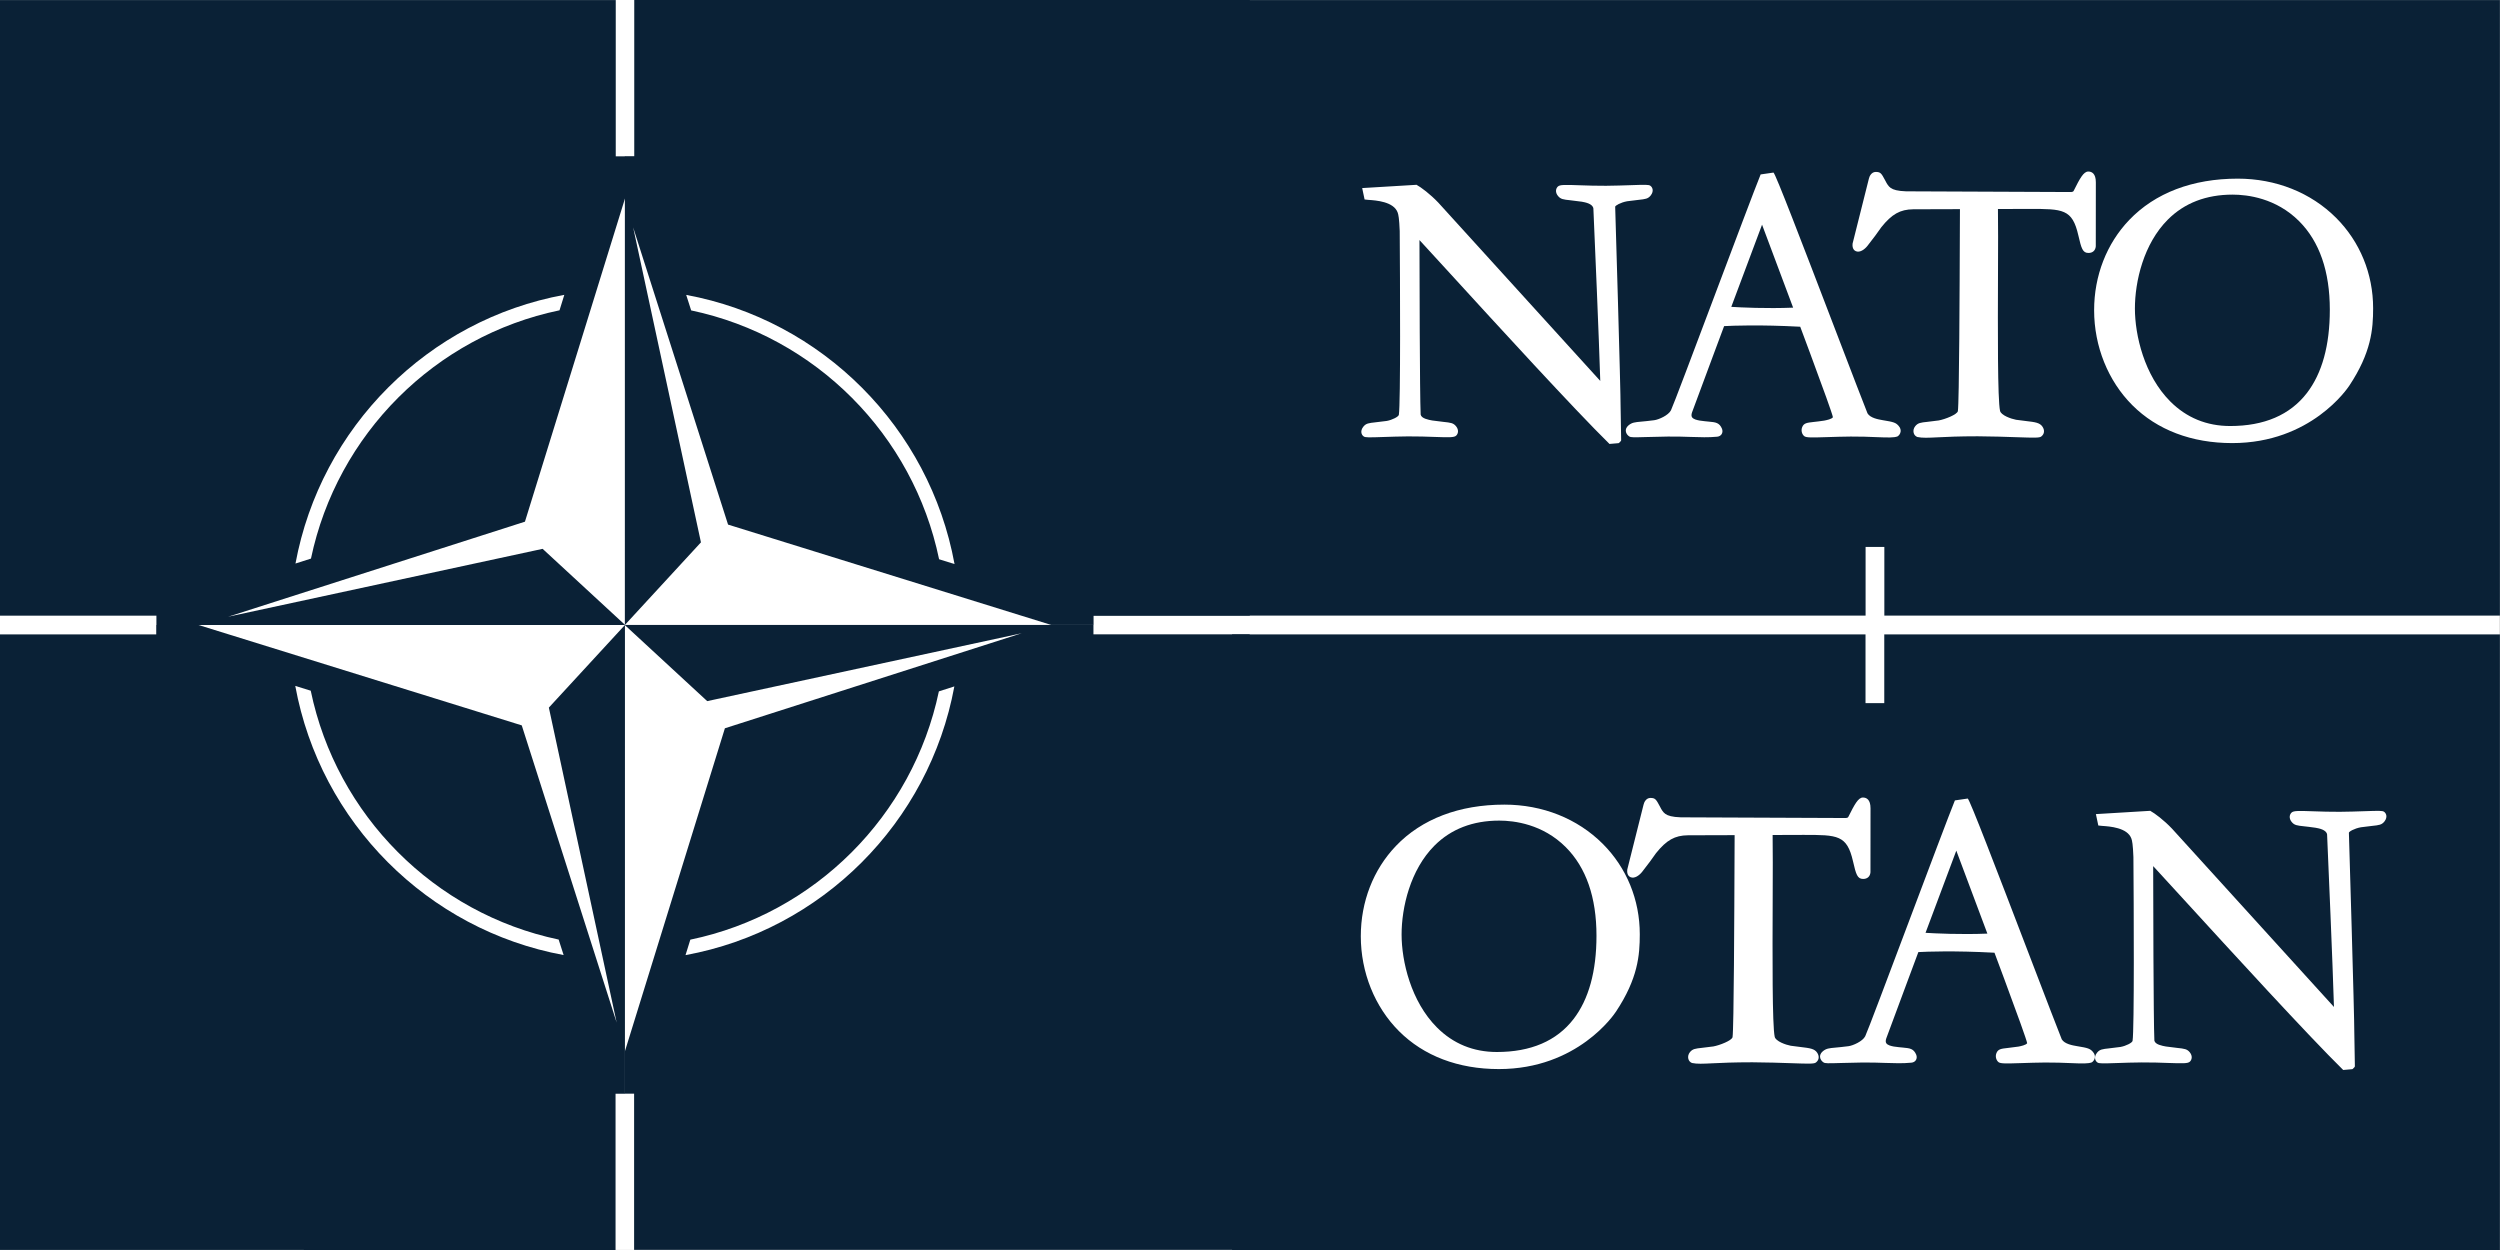 <svg width="140" height="70" viewBox="0 0 140 70" fill="none" xmlns="http://www.w3.org/2000/svg">
<rect x="0" y="0" width="140" height="70" fill="#808080" stroke="none"/>
<g clip-path="url(#clip0_1548_9966)">
<path d="M139.989 0H0V69.995H139.989V0Z" fill="white"/>
<path fill-rule="evenodd" clip-rule="evenodd" d="M105.519 35.527V39.377H104.469V35.527H68.996V69.999H149.991V35.527H105.519Z" fill="#0A2136"/>
<path d="M34.992 34.999L39.253 30.372L35.456 12.733L40.771 29.377L58.869 34.997H61.24V34.472H69.989V0.001L35.518 -0.002L35.518 8.749H34.993L34.992 34.999ZM53.454 31.588L52.589 31.318C51.142 24.344 45.665 18.848 38.705 17.383L38.427 16.514C46.049 17.925 52.056 23.95 53.454 31.587L53.454 31.588Z" fill="#0A2136"/>
<path d="M69.982 69.994V35.521H61.233V34.998L34.985 34.998L39.604 39.263L57.216 35.461L40.594 40.784L34.984 58.908V61.245H35.51V69.994L69.982 69.994ZM38.389 53.487L38.658 52.621C45.625 51.173 51.114 45.687 52.577 38.717L53.444 38.439C52.033 46.073 46.018 52.089 38.389 53.487Z" fill="#0A2136"/>
<path d="M34.997 34.999L30.736 39.626L34.533 57.265L29.218 40.621L11.12 35.001H8.749V35.526H-10V69.997L34.471 69.999V61.249H34.996L34.997 34.999ZM16.535 38.41L17.401 38.679C18.847 45.654 24.324 51.15 31.284 52.615L31.563 53.484C23.94 52.072 17.934 46.048 16.535 38.411L16.535 38.41Z" fill="#0A2136"/>
<path d="M-9.991 0.004V34.477H8.759V35H35.007L30.387 30.735L12.775 34.537L29.397 29.214L35.007 11.09V8.753H34.482V0.003L-9.991 0.004ZM31.602 16.511L31.333 17.377C24.366 18.824 18.877 24.311 17.414 31.281L16.547 31.558C17.958 23.925 23.973 17.909 31.602 16.511Z" fill="#0A2136"/>
<path fill-rule="evenodd" clip-rule="evenodd" d="M60 0.005V34.475H104.473V30.629H105.523V34.475H149.996V0.005H60Z" fill="#0A2136"/>
<path fill-rule="evenodd" clip-rule="evenodd" d="M116.954 14.166C116.629 14.166 116.555 13.912 116.387 13.18C116.048 11.698 115.531 11.698 113.612 11.699L111.885 11.705C111.899 12.484 111.894 13.87 111.888 15.337C111.877 18.488 111.862 22.388 112.003 23.01C112.06 23.256 112.617 23.455 112.901 23.507L113.432 23.575C113.982 23.64 114.232 23.669 114.384 23.902C114.513 24.101 114.485 24.308 114.313 24.442C114.21 24.521 114.006 24.521 112.908 24.483C112.321 24.463 111.59 24.437 110.749 24.432C109.705 24.432 109.026 24.465 108.53 24.489C107.96 24.517 107.658 24.532 107.37 24.472C107.26 24.428 107.191 24.345 107.164 24.236C107.133 24.11 107.165 23.976 107.254 23.866C107.406 23.68 107.551 23.664 107.937 23.623C108.115 23.604 108.314 23.581 108.568 23.545C108.906 23.485 109.607 23.215 109.641 23.021C109.716 22.539 109.74 16.03 109.752 12.902L109.757 11.712L107.14 11.72C106.409 11.728 105.941 11.991 105.354 12.725C105.219 12.927 104.841 13.44 104.573 13.774C104.416 13.969 104.154 14.162 103.93 14.068C103.847 14.033 103.713 13.932 103.745 13.639L104.656 10.011C104.686 9.869 104.802 9.628 105.044 9.628C105.315 9.628 105.363 9.716 105.563 10.09L105.649 10.251C105.818 10.525 105.951 10.74 107.124 10.716L115.992 10.754C116.033 10.754 116.112 10.731 116.126 10.686C116.472 9.994 116.678 9.606 116.943 9.606C117.136 9.606 117.367 9.712 117.367 10.208L117.364 13.794C117.344 14.027 117.191 14.166 116.954 14.166Z" fill="white"/>
<path fill-rule="evenodd" clip-rule="evenodd" d="M90.769 24.696C90.669 24.808 90.654 24.816 90.638 24.817L90.131 24.861C88.168 22.934 83.809 18.165 81.205 15.315L79.49 13.444C79.493 15.191 79.504 22.003 79.557 23.218C79.603 23.438 79.996 23.509 80.205 23.547C80.478 23.586 80.681 23.608 80.829 23.625C81.243 23.669 81.388 23.685 81.54 23.872C81.706 24.077 81.66 24.287 81.546 24.395C81.433 24.501 81.177 24.498 80.306 24.467C79.942 24.454 79.392 24.434 78.847 24.438C78.364 24.442 77.885 24.458 77.5 24.471C76.622 24.502 76.459 24.502 76.37 24.442C76.3 24.396 76.252 24.32 76.238 24.231C76.227 24.152 76.236 24.031 76.348 23.893C76.498 23.707 76.642 23.692 77.03 23.649C77.204 23.63 77.407 23.608 77.661 23.572C77.965 23.516 78.319 23.337 78.336 23.229C78.437 22.628 78.404 15.593 78.384 12.936C78.356 12.231 78.313 12.024 78.27 11.904C78.05 11.288 77.053 11.221 76.627 11.193C76.522 11.185 76.46 11.181 76.417 11.171L76.282 10.532L79.326 10.349C79.584 10.491 80.085 10.864 80.546 11.348L89.615 21.332C89.541 18.883 89.302 13.341 89.229 11.67C89.183 11.405 88.777 11.331 88.583 11.296C88.279 11.253 88.06 11.229 87.93 11.214C87.542 11.173 87.397 11.157 87.245 10.97C87.079 10.765 87.125 10.556 87.239 10.448C87.353 10.34 87.609 10.344 88.485 10.376C88.898 10.39 89.414 10.408 89.937 10.404C90.423 10.4 90.902 10.383 91.286 10.371C92.163 10.34 92.326 10.339 92.417 10.401C92.486 10.448 92.534 10.525 92.547 10.613C92.558 10.69 92.548 10.811 92.438 10.948C92.286 11.136 92.141 11.151 91.753 11.193C91.585 11.211 91.383 11.233 91.123 11.27C90.749 11.338 90.447 11.516 90.45 11.578C90.454 11.642 90.76 21.924 90.754 22.811L90.785 24.654L90.769 24.696Z" fill="white"/>
<path fill-rule="evenodd" clip-rule="evenodd" d="M96.952 17.184C97.472 17.216 98.907 17.29 100.415 17.228L98.675 12.582L96.952 17.184ZM106.435 24.169C106.419 24.295 106.337 24.39 106.267 24.436C106.072 24.516 105.739 24.506 105.061 24.479C104.686 24.463 104.173 24.442 103.643 24.447C103.183 24.451 102.762 24.464 102.334 24.478C101.43 24.507 101.164 24.512 101.042 24.428C100.921 24.335 100.839 24.123 100.924 23.915C101.017 23.692 101.186 23.673 101.555 23.631C101.716 23.614 101.908 23.592 102.156 23.554C102.282 23.529 102.579 23.471 102.643 23.364C102.619 23.196 102.1 21.762 101.364 19.777L100.813 18.297C98.549 18.176 97.02 18.237 96.55 18.263L95.947 19.88L95.755 20.397L94.752 23.099C94.715 23.21 94.714 23.298 94.75 23.359C94.822 23.482 95.04 23.524 95.171 23.55C95.391 23.583 95.557 23.598 95.694 23.611C96.077 23.646 96.288 23.666 96.433 24.014C96.472 24.121 96.465 24.226 96.413 24.311C96.361 24.394 96.271 24.445 96.159 24.456C95.676 24.502 95.213 24.486 94.678 24.468C94.341 24.457 93.899 24.442 93.408 24.447C92.942 24.452 92.536 24.464 92.21 24.474C91.468 24.496 91.33 24.496 91.245 24.444C91.154 24.389 91.055 24.28 91.045 24.138C91.038 24.055 91.061 23.933 91.2 23.817C91.395 23.658 91.545 23.645 91.909 23.611C92.088 23.595 92.321 23.573 92.641 23.531C92.889 23.497 93.431 23.261 93.574 22.976C93.688 22.748 94.875 19.593 96.023 16.543L96.072 16.412C97.109 13.658 98.284 10.536 98.596 9.768L99.317 9.664C99.458 9.803 100.825 13.368 102.748 18.391C103.678 20.818 104.481 22.916 104.58 23.147C104.737 23.411 105.187 23.487 105.428 23.529C106.055 23.63 106.163 23.669 106.323 23.848C106.434 23.972 106.445 24.091 106.435 24.169Z" fill="white"/>
<path fill-rule="evenodd" clip-rule="evenodd" d="M125.023 10.899C123.547 10.899 122.328 11.368 121.401 12.296C120.04 13.656 119.555 15.762 119.555 17.278C119.555 18.766 120.075 21.021 121.538 22.484C122.449 23.395 123.576 23.857 124.892 23.857C126.795 23.857 128.238 23.237 129.182 22.015C130.037 20.907 130.47 19.337 130.47 17.345C130.47 15.196 129.891 13.527 128.75 12.385C127.456 11.092 125.859 10.899 125.023 10.899ZM131.56 21.598C131.474 21.729 129.419 24.813 125.002 24.813C122.733 24.813 120.799 24.078 119.41 22.69C118.05 21.331 117.271 19.393 117.271 17.374C117.271 15.439 117.969 13.645 119.236 12.319C120.685 10.804 122.785 10.004 125.312 10.004C127.449 10.004 129.404 10.783 130.821 12.198C132.158 13.536 132.895 15.333 132.895 17.259C132.895 18.437 132.791 19.743 131.561 21.598" fill="white"/>
<path fill-rule="evenodd" clip-rule="evenodd" d="M104.336 49.221C104.011 49.221 103.937 48.968 103.769 48.235C103.429 46.754 102.913 46.754 100.994 46.754L99.267 46.76C99.281 47.54 99.276 48.925 99.27 50.393C99.258 53.543 99.243 57.444 99.385 58.065C99.442 58.311 99.999 58.51 100.283 58.562L100.814 58.63C101.364 58.696 101.614 58.725 101.766 58.958C101.895 59.157 101.867 59.364 101.695 59.497C101.592 59.577 101.388 59.577 100.29 59.538C99.703 59.519 98.972 59.493 98.131 59.488C97.087 59.488 96.408 59.52 95.912 59.544C95.342 59.572 95.04 59.587 94.751 59.528C94.642 59.484 94.573 59.401 94.546 59.292C94.515 59.166 94.547 59.031 94.635 58.922C94.788 58.736 94.933 58.72 95.319 58.678C95.496 58.659 95.696 58.637 95.95 58.6C96.288 58.54 96.989 58.271 97.023 58.077C97.097 57.595 97.122 51.086 97.134 47.958L97.139 46.768L94.522 46.776C93.791 46.783 93.323 47.047 92.735 47.78C92.601 47.982 92.222 48.495 91.955 48.829C91.798 49.024 91.535 49.217 91.312 49.123C91.229 49.089 91.095 48.988 91.127 48.694L92.038 45.066C92.068 44.925 92.183 44.684 92.425 44.684C92.697 44.684 92.745 44.772 92.945 45.145L93.031 45.307C93.2 45.58 93.333 45.796 94.505 45.772L103.374 45.809C103.415 45.809 103.494 45.787 103.508 45.742C103.854 45.049 104.06 44.661 104.324 44.661C104.518 44.662 104.749 44.767 104.749 45.264L104.746 48.85C104.725 49.082 104.573 49.221 104.336 49.221Z" fill="white"/>
<path fill-rule="evenodd" clip-rule="evenodd" d="M131.857 59.754C131.757 59.865 131.742 59.873 131.726 59.874L131.219 59.919C129.256 57.991 124.897 53.222 122.293 50.373L120.578 48.502C120.581 50.248 120.592 57.06 120.645 58.275C120.691 58.496 121.084 58.566 121.293 58.604C121.566 58.643 121.769 58.666 121.916 58.682C122.331 58.727 122.476 58.743 122.628 58.929C122.794 59.135 122.748 59.344 122.634 59.452C122.521 59.559 122.265 59.555 121.394 59.525C121.03 59.511 120.48 59.492 119.935 59.496C119.451 59.499 118.973 59.516 118.588 59.529C117.71 59.559 117.547 59.559 117.458 59.5C117.388 59.453 117.34 59.377 117.326 59.289C117.314 59.21 117.323 59.088 117.435 58.95C117.586 58.765 117.73 58.749 118.118 58.707C118.292 58.688 118.495 58.665 118.749 58.629C119.053 58.574 119.407 58.395 119.424 58.287C119.525 57.685 119.492 50.651 119.471 47.993C119.444 47.288 119.401 47.081 119.358 46.962C119.138 46.345 118.141 46.278 117.715 46.25C117.61 46.242 117.548 46.238 117.505 46.228L117.37 45.59L120.414 45.406C120.672 45.548 121.173 45.921 121.634 46.406L130.702 56.39C130.629 53.94 130.39 48.398 130.317 46.727C130.271 46.462 129.865 46.389 129.671 46.354C129.367 46.31 129.148 46.286 129.018 46.272C128.63 46.23 128.485 46.215 128.332 46.027C128.167 45.823 128.213 45.613 128.327 45.505C128.441 45.398 128.697 45.402 129.573 45.433C129.986 45.447 130.502 45.465 131.025 45.461C131.511 45.458 131.99 45.441 132.374 45.428C133.251 45.398 133.414 45.397 133.505 45.458C133.574 45.505 133.621 45.582 133.635 45.67C133.646 45.747 133.636 45.868 133.526 46.006C133.374 46.193 133.229 46.209 132.841 46.25C132.673 46.268 132.471 46.291 132.211 46.327C131.837 46.395 131.535 46.573 131.538 46.636C131.541 46.699 131.848 56.982 131.842 57.868L131.873 59.711L131.857 59.754Z" fill="white"/>
<path fill-rule="evenodd" clip-rule="evenodd" d="M107.83 52.238C108.349 52.27 109.785 52.344 111.293 52.282L109.553 47.636L107.83 52.238ZM117.313 59.224C117.297 59.349 117.215 59.444 117.145 59.49C116.95 59.571 116.617 59.561 115.939 59.533C115.564 59.518 115.051 59.496 114.521 59.501C114.061 59.505 113.64 59.519 113.212 59.533C112.308 59.562 112.042 59.567 111.92 59.483C111.799 59.389 111.717 59.177 111.802 58.969C111.895 58.746 112.064 58.727 112.433 58.686C112.594 58.668 112.786 58.646 113.034 58.609C113.16 58.584 113.457 58.525 113.521 58.419C113.497 58.251 112.978 56.816 112.242 54.832L111.691 53.352C109.427 53.23 107.898 53.291 107.428 53.317L106.825 54.935L106.633 55.452L105.63 58.153C105.593 58.265 105.592 58.353 105.628 58.413C105.7 58.537 105.918 58.579 106.049 58.605C106.269 58.638 106.435 58.653 106.572 58.665C106.955 58.701 107.165 58.721 107.311 59.069C107.35 59.175 107.343 59.281 107.291 59.365C107.239 59.448 107.149 59.499 107.037 59.51C106.554 59.557 106.091 59.541 105.556 59.523C105.219 59.511 104.777 59.496 104.286 59.501C103.82 59.507 103.414 59.519 103.088 59.528C102.346 59.551 102.208 59.551 102.123 59.499C102.032 59.443 101.933 59.334 101.923 59.193C101.916 59.11 101.939 58.987 102.078 58.871C102.273 58.712 102.423 58.699 102.787 58.666C102.966 58.649 103.199 58.628 103.519 58.586C103.767 58.552 104.309 58.315 104.452 58.03C104.566 57.802 105.753 54.648 106.901 51.597L106.95 51.466C107.987 48.713 109.162 45.59 109.474 44.823L110.195 44.718C110.336 44.858 111.703 48.422 113.626 53.446C114.556 55.873 115.359 57.971 115.458 58.201C115.615 58.466 116.065 58.542 116.306 58.583C116.933 58.684 117.041 58.723 117.201 58.902C117.312 59.027 117.323 59.146 117.313 59.224Z" fill="white"/>
<path fill-rule="evenodd" clip-rule="evenodd" d="M83.957 45.954C82.48 45.954 81.261 46.424 80.334 47.351C78.974 48.712 78.489 50.818 78.489 52.334C78.489 53.821 79.008 56.077 80.472 57.54C81.382 58.451 82.51 58.912 83.825 58.912C85.728 58.912 87.172 58.292 88.116 57.07C88.97 55.963 89.403 54.392 89.403 52.401C89.403 50.252 88.825 48.583 87.683 47.441C86.39 46.147 84.793 45.954 83.957 45.954ZM90.493 56.653C90.408 56.785 88.353 59.868 83.936 59.868C81.666 59.868 79.732 59.134 78.344 57.745C76.984 56.386 76.205 54.449 76.205 52.43C76.205 50.495 76.903 48.7 78.17 47.374C79.618 45.86 81.719 45.059 84.245 45.059C86.382 45.059 88.338 45.839 89.754 47.254C91.092 48.592 91.828 50.389 91.828 52.315C91.828 53.493 91.725 54.799 90.494 56.653" fill="white"/>
</g>
<defs>
<clipPath id="clip0_1548_9966">
<rect width="139.995" height="70" fill="white"/>
</clipPath>
</defs>
</svg>
